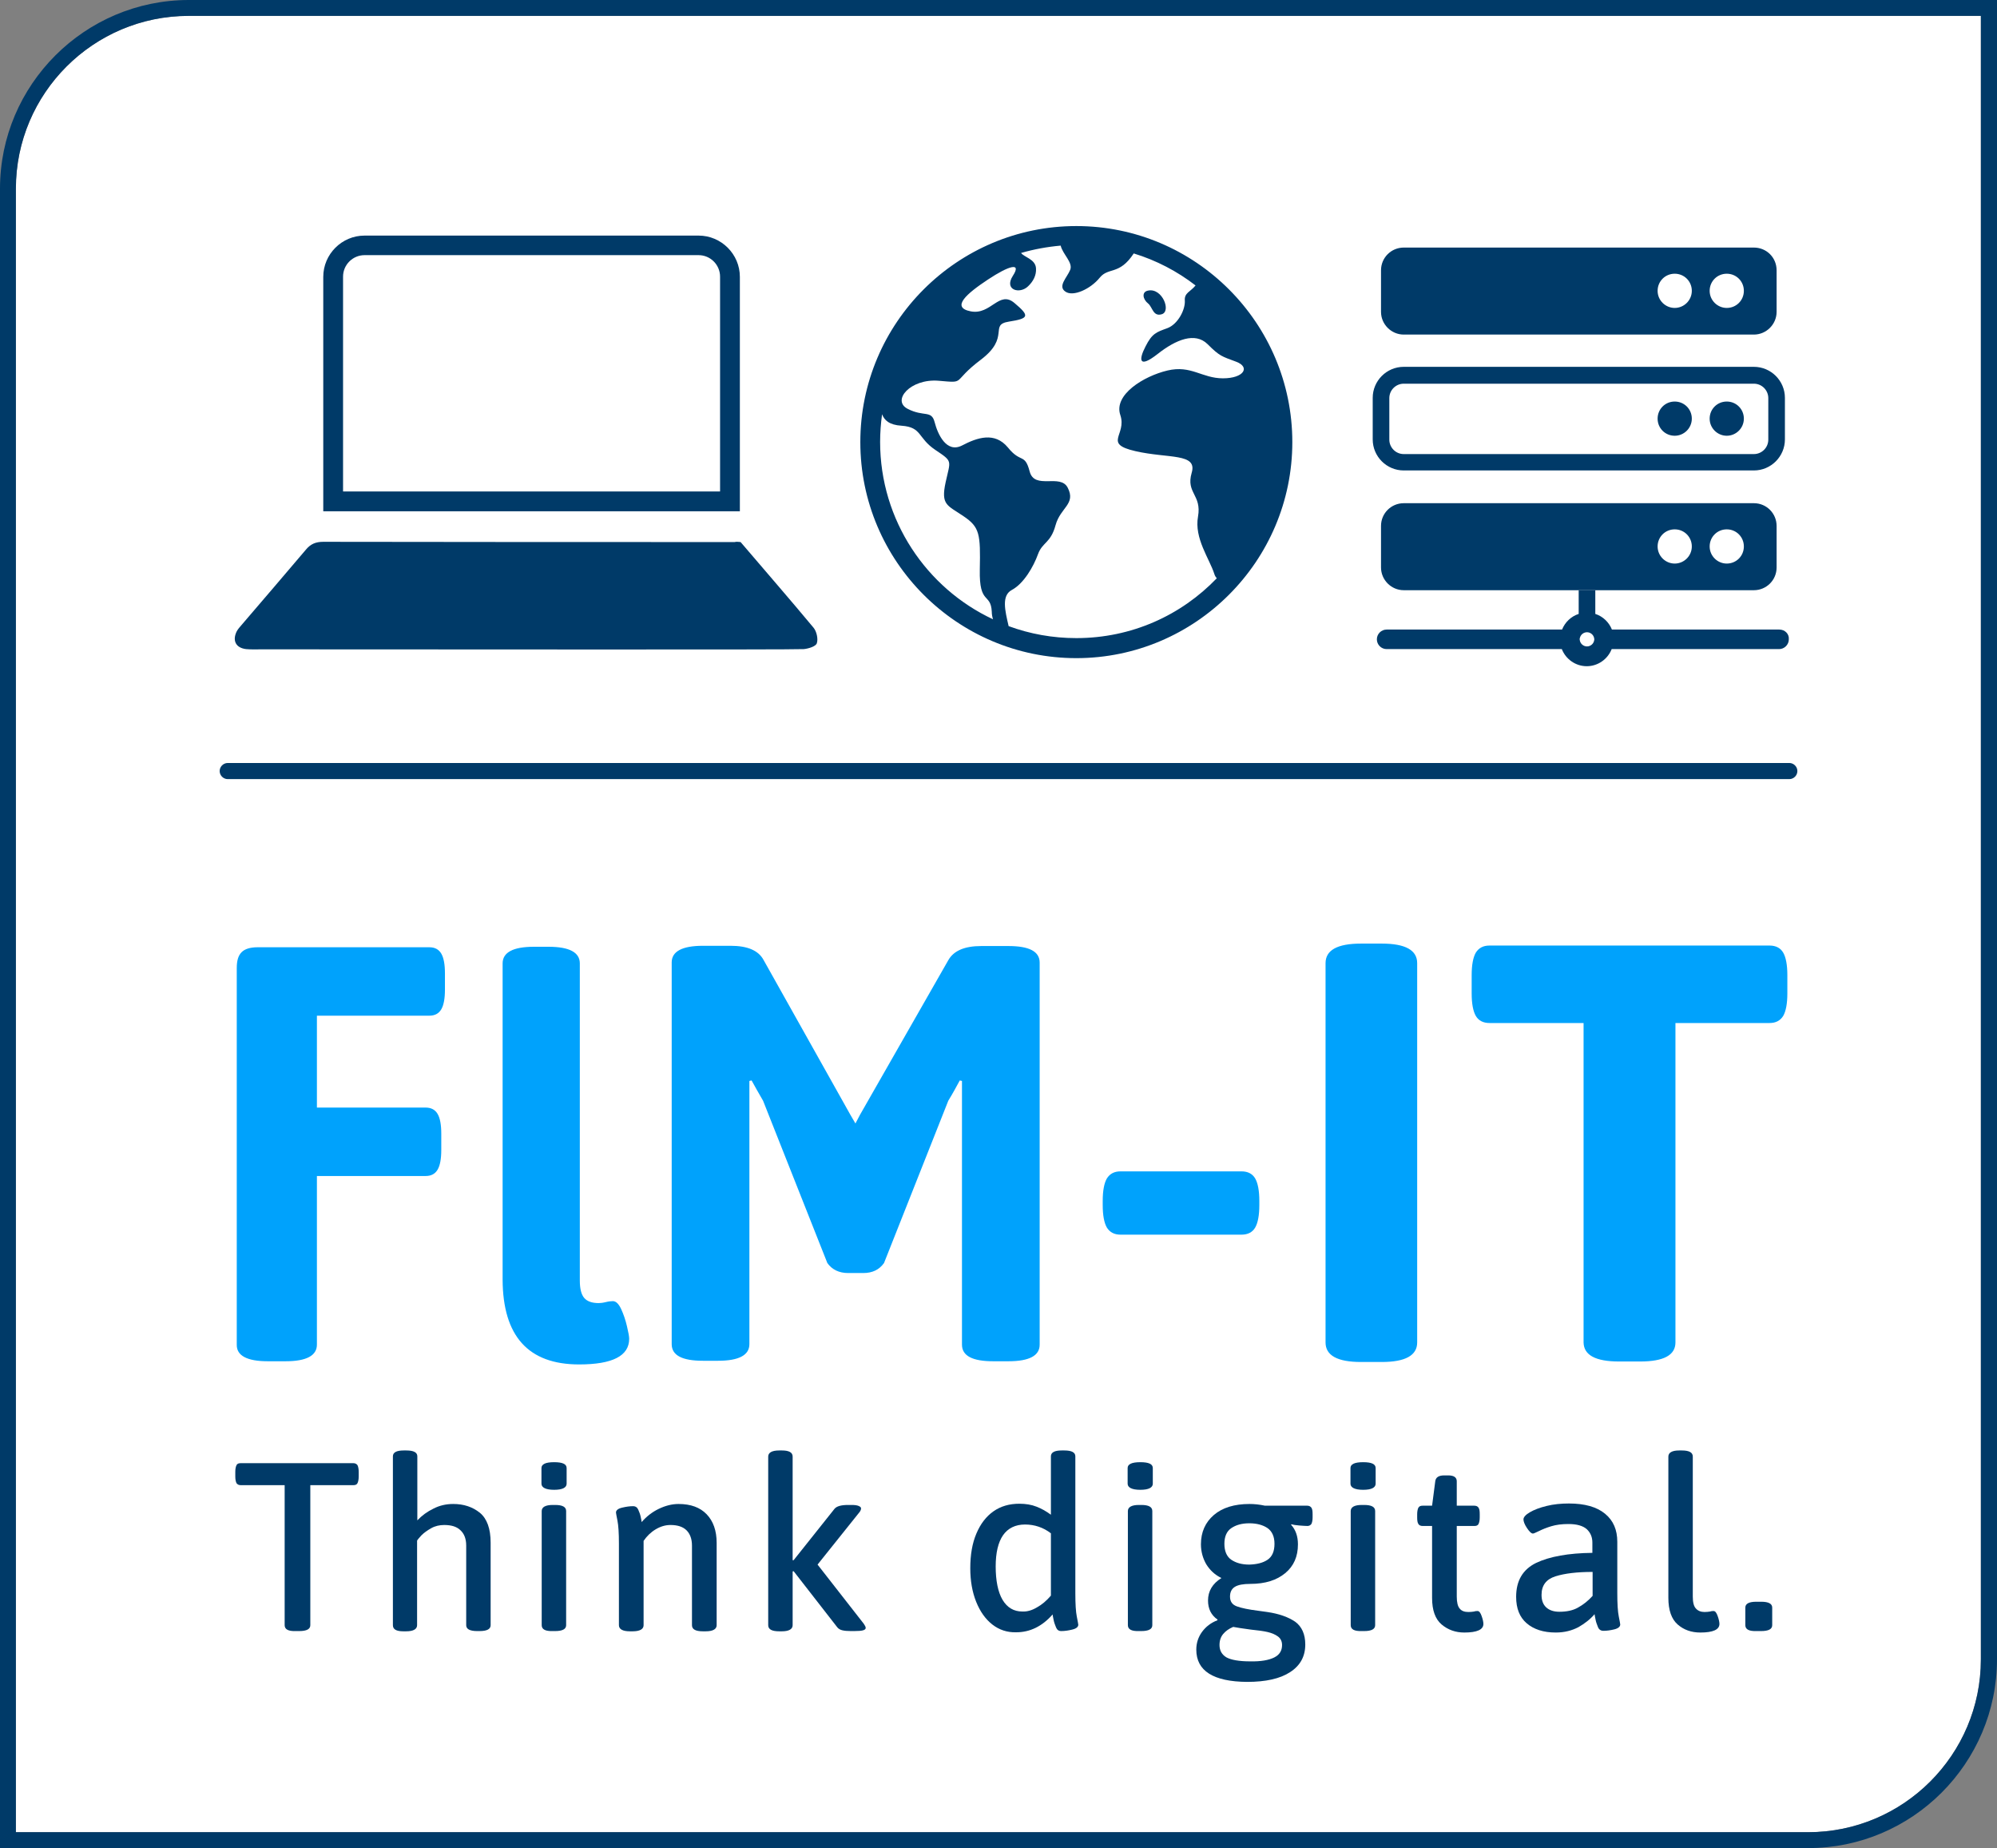 <?xml version="1.0" encoding="utf-8"?>
<!-- Generator: Adobe Illustrator 28.0.0, SVG Export Plug-In . SVG Version: 6.00 Build 0)  -->
<svg version="1.1" id="Ebene_1" xmlns="http://www.w3.org/2000/svg" xmlns:xlink="http://www.w3.org/1999/xlink" x="0px" y="0px"
	 viewBox="0 0 817.3 756.2" style="enable-background:new 0 0 817.3 756.2;" xml:space="preserve">
<rect x="0" y="0" width="817.3" height="756.2" fill="#808080" stroke="none"/>
<style type="text/css">
	.st0{fill:#FFFFFF;}
	.st1{fill:#003A68;}
	.st2{fill:#00A2FC;}
	.st3{fill:none;}
	.st4{fill:none;stroke:#003A68;stroke-width:0;stroke-linecap:round;stroke-linejoin:round;}
</style>
<path class="st0" d="M6.5,749.7H740c39,0,70.7-31.7,70.7-70.7V6.5H77.2c-39,0-70.7,31.7-70.7,70.7L6.5,749.7L6.5,749.7z"/>
<g>
	<path class="st1" d="M740,756.2H0V77.2C0,34.7,34.7,0,77.3,0h740v678.9C817.3,721.5,782.6,756.2,740,756.2z M6.5,749.7H740
		c39,0,70.7-31.7,70.7-70.7V6.5H77.2c-39,0-70.7,31.7-70.7,70.7L6.5,749.7L6.5,749.7z"/>
	<path class="st2" d="M662.7,557.1h8.5c9.7,0,14.5-2.6,14.5-7.8V418.6h38.5c2.6,0,4.4-1,5.6-2.9c1.1-1.9,1.7-5,1.7-9.2V399
		c0-4.2-0.6-7.3-1.7-9.2c-1.1-1.9-3-2.9-5.6-2.9H609.6c-2.6,0-4.4,1-5.6,2.9c-1.1,1.9-1.7,5-1.7,9.2v7.5c0,4.2,0.6,7.3,1.7,9.2
		c1.1,1.9,3,2.9,5.6,2.9h38.5v130.7C648.2,554.5,653,557.1,662.7,557.1 M557,557.3h8.5c9.7,0,14.5-2.7,14.5-8V394.1
		c0-5.3-4.8-8-14.5-8H557c-9.7,0-14.5,2.7-14.5,8v155.2C542.5,554.6,547.3,557.3,557,557.3 M458.6,505.2h49.5c2.6,0,4.5-1,5.6-2.9
		s1.7-5,1.7-9.2v-1.7c0-4.2-0.6-7.3-1.7-9.2s-3-2.9-5.6-2.9h-49.5c-2.6,0-4.4,1-5.6,2.9c-1.1,1.9-1.7,5-1.7,9.2v1.7
		c0,4.2,0.6,7.3,1.7,9.2C454.2,504.2,456,505.2,458.6,505.2 M347.1,520.9h6.2c3.7,0,6.5-1.3,8.5-4.1l26.3-66.4
		c1.9-3.1,3.4-5.9,4.7-8.3l0.9,0.2v107.9c0,4.6,4.3,6.8,12.8,6.8h6.2c8.6,0,12.8-2.3,12.8-6.8V393.9c0-4.6-4.3-6.8-12.8-6.8h-11.1
		c-6.8,0-11.3,1.9-13.5,5.8L352,456.1l-1.9,3.6l-2.1-3.6l-35.5-63.3c-2.1-3.9-6.6-5.8-13.5-5.8h-11.3c-8.5,0-12.8,2.3-12.8,6.8
		v156.2c0,4.6,4.3,6.8,12.8,6.8h6.2c8.5,0,12.8-2.3,12.8-6.8V442.3l0.9-0.2c1.3,2.4,2.9,5.2,4.7,8.3l26.3,66.4
		C340.5,519.5,343.4,520.9,347.1,520.9 M237,558.3c13.7,0,20.5-3.5,20.5-10.5c0-0.9-0.3-2.6-0.9-5.1c-0.6-2.6-1.4-4.9-2.4-7.1
		c-1-2.1-2.1-3.2-3.4-3.2c-0.7,0-1.7,0.1-2.9,0.4c-1.2,0.3-2.2,0.4-2.9,0.4c-2.7,0-4.7-0.7-5.9-2.1c-1.2-1.4-1.8-3.8-1.8-7.1V394.2
		c0-4.5-4.3-6.8-12.8-6.8h-6c-8.5,0-12.8,2.3-12.8,6.8v129.4C205.8,546.7,216.2,558.3,237,558.3 M109.6,557h7.3
		c8.5,0,12.8-2.3,12.8-6.8v-69h44.5c2.3,0,3.9-0.9,4.9-2.6s1.5-4.4,1.5-8.1v-6.6c0-3.7-0.5-6.4-1.5-8.1s-2.6-2.6-4.9-2.6h-44.5
		v-37.6h46c2.3,0,3.9-0.9,4.9-2.6s1.5-4.4,1.5-8.1v-6.6c0-3.7-0.5-6.4-1.5-8.1s-2.6-2.6-4.9-2.6h-70.3c-3,0-5.2,0.7-6.5,2
		c-1.4,1.4-2,3.5-2,6.5v154.1C96.8,554.7,101.1,557,109.6,557"/>
</g>
<g>
	<path class="st1" d="M116.5,665v-57.3H98.5c-0.8,0-1.3-0.3-1.7-0.8c-0.3-0.6-0.5-1.5-0.5-2.7v-2c0-1.2,0.2-2.1,0.5-2.7
		c0.3-0.6,0.9-0.8,1.7-0.8h46.1c0.8,0,1.3,0.3,1.7,0.8c0.3,0.6,0.5,1.5,0.5,2.7v2c0,1.2-0.2,2.1-0.5,2.7c-0.3,0.6-0.9,0.8-1.7,0.8
		H127V665c0,1.6-1.5,2.4-4.5,2.4H121C118,667.5,116.5,666.7,116.5,665z"/>
	<path class="st1" d="M160.8,665v-69.1c0-1.6,1.5-2.4,4.4-2.4h1.1c3,0,4.5,0.8,4.5,2.4v26.2c1.9-2,4.1-3.6,6.6-4.8
		c2.5-1.3,5.2-1.9,8.1-1.9c4.3,0,7.9,1.2,10.9,3.6c2.9,2.4,4.4,6.5,4.4,12.2V665c0,1.6-1.5,2.4-4.5,2.4h-1c-3,0-4.5-0.8-4.5-2.4
		v-32.6c0-2.7-0.8-4.8-2.3-6.2c-1.5-1.5-3.7-2.2-6.7-2.2c-1.9,0-3.7,0.4-5.3,1.3s-3,1.9-4,2.9c-1,1.1-1.6,1.8-1.8,2.2V665
		c0,1.6-1.5,2.5-4.5,2.5h-1.1C162.2,667.5,160.8,666.7,160.8,665L160.8,665z"/>
	<path class="st1" d="M221.6,607.1v-6.4c0-1.6,1.7-2.4,5.2-2.4s5.1,0.8,5.1,2.4v6.4c0,1.6-1.7,2.5-5.1,2.5S221.6,608.7,221.6,607.1z
		 M221.7,665v-46.7c0-1.6,1.5-2.5,4.5-2.5h1c3,0,4.5,0.8,4.5,2.5V665c0,1.6-1.5,2.4-4.5,2.4h-1C223.2,667.5,221.7,666.7,221.7,665z"
		/>
	<path class="st1" d="M253.3,665v-33.4c0-4.3-0.2-7.4-0.6-9.4c-0.4-2-0.6-3.1-0.6-3.3c0-0.9,0.8-1.6,2.5-2s3.1-0.6,4.5-0.6
		c1,0,1.7,0.5,2.1,1.4c0.4,0.9,0.8,1.9,1,2.9c0.2,1,0.4,1.8,0.4,2.2c2-2.3,4.3-4.1,7-5.4c2.7-1.3,5.4-2,8.1-2c5,0,8.8,1.4,11.5,4.2
		c2.7,2.8,4.1,6.7,4.1,11.7V665c0,1.6-1.5,2.5-4.5,2.5h-1.1c-3,0-4.5-0.8-4.5-2.5v-32.6c0-2.7-0.8-4.8-2.2-6.2
		c-1.5-1.5-3.7-2.2-6.6-2.2c-2.1,0-4.1,0.6-6.1,1.8c-2,1.2-3.6,2.8-4.9,4.7V665c0,1.6-1.5,2.5-4.5,2.5h-1.1
		C254.8,667.5,253.3,666.6,253.3,665L253.3,665z"/>
	<path class="st1" d="M354.3,666.1c0,0.5-0.4,0.8-1.1,1s-1.9,0.3-3.6,0.3h-1.4c-1.4,0-2.5-0.1-3.4-0.3c-0.9-0.2-1.6-0.6-2.1-1.2
		l-17.9-23l-0.4,0.1V665c0,1.6-1.5,2.5-4.4,2.5h-1.1c-3,0-4.5-0.8-4.5-2.5V596c0-1.6,1.5-2.5,4.5-2.5h1.1c2.9,0,4.4,0.8,4.4,2.5
		v42.4h0.4l16.8-21.1c0.9-1,2.7-1.5,5.5-1.5h1.3c1.3,0,2.3,0.1,3,0.4s1,0.6,1,1c0,0.6-0.3,1.2-1,2l-16.8,21l18.9,24.2
		C354,665.1,354.3,665.7,354.3,666.1L354.3,666.1z"/>
	<path class="st1" d="M406.1,664.7c-2.8-2.2-5-5.3-6.6-9.3c-1.6-4-2.4-8.6-2.4-13.7c0-5.5,0.8-10.2,2.5-14.2c1.7-4,4-7,7-9.1
		c3-2.1,6.5-3.1,10.6-3.1c2.6,0,5,0.4,7,1.2c2.1,0.8,4,1.9,5.9,3.3v-23.9c0-1.6,1.5-2.4,4.4-2.4h1.1c3,0,4.5,0.8,4.5,2.4V652
		c0,4.4,0.2,7.5,0.6,9.5c0.4,2,0.6,3.1,0.6,3.3c0,0.9-0.8,1.6-2.5,2c-1.6,0.4-3.1,0.6-4.5,0.6c-1,0-1.7-0.5-2.1-1.5s-0.8-2-1-3.1
		c-0.2-1.1-0.4-1.8-0.4-2.2c-4.3,4.9-9.3,7.3-14.9,7.3C412.2,668,408.9,666.9,406.1,664.7L406.1,664.7z M424.4,657.7
		c2-1.1,3.9-2.7,5.7-4.8v-25.5c-3.1-2.4-6.7-3.6-10.6-3.6s-7,1.5-9,4.4c-2,2.9-3,7.2-3,12.8c0,5.6,0.9,10.4,2.8,13.6
		c1.9,3.2,4.6,4.8,8.1,4.8C420.4,659.5,422.4,658.9,424.4,657.7L424.4,657.7z"/>
	<path class="st1" d="M461.5,607.1v-6.4c0-1.6,1.7-2.4,5.2-2.4s5.1,0.8,5.1,2.4v6.4c0,1.6-1.7,2.5-5.1,2.5S461.5,608.7,461.5,607.1z
		 M461.6,665v-46.7c0-1.6,1.5-2.5,4.5-2.5h1c3,0,4.5,0.8,4.5,2.5V665c0,1.6-1.5,2.4-4.5,2.4h-1C463.1,667.5,461.6,666.7,461.6,665z"
		/>
	<path class="st1" d="M489.6,675c0-2.7,0.8-5.1,2.3-7.2c1.6-2.2,3.7-3.8,6.3-4.8l0.1-0.3c-2.6-1.8-3.9-4.4-3.9-7.8
		c0-3.8,1.8-6.9,5.5-9.2c-2.7-1.3-4.7-3.2-6.2-5.6c-1.4-2.4-2.2-5.2-2.2-8.2c0-5,1.8-9,5.3-12c3.5-3,8.4-4.5,14.6-4.5
		c1.9,0,4,0.2,6.3,0.7H535c0.8,0,1.3,0.3,1.7,0.8c0.4,0.6,0.5,1.4,0.5,2.7v1.3c0,1.2-0.2,2.1-0.5,2.7c-0.4,0.5-0.9,0.8-1.6,0.8
		c-0.9,0-2-0.1-3.4-0.2c-1.4-0.1-2.5-0.3-3.2-0.5l-0.1,0.2c1.9,2.1,2.8,4.8,2.8,8c0,5-1.7,8.9-5.2,11.8c-3.5,2.9-8.2,4.4-14.3,4.4
		c-2.9,0-5,0.4-6.3,1.2c-1.3,0.8-2,2.1-2,4c0,2,0.9,3.3,2.8,4c1.9,0.7,4.8,1.3,8.8,1.8l3.6,0.5c4.9,0.7,8.7,2.1,11.5,4
		c2.7,2,4.1,5.1,4.1,9.3c0,4.8-2,8.6-6.2,11.3c-4.1,2.7-10,4-17.6,4C496.6,688.1,489.6,683.7,489.6,675L489.6,675z M521.5,678.2
		c2.2-1.1,3.2-2.8,3.2-5.1c0-1.5-0.6-2.7-1.7-3.5c-1.1-0.8-2.5-1.4-4.2-1.8c-1.7-0.4-4-0.7-6.9-1c-3.5-0.5-5.8-0.8-7.2-1.1
		c-1.7,0.7-3.1,1.7-4.1,2.9c-1,1.2-1.5,2.7-1.5,4.5c0,2.3,1,4,2.9,5.1c1.9,1,5.1,1.6,9.6,1.6C516,679.9,519.3,679.3,521.5,678.2
		L521.5,678.2z M518.8,638.2c1.9-1.3,2.8-3.5,2.8-6.5c0-3-1-5.1-2.8-6.4c-1.9-1.3-4.4-2-7.5-2c-3.1,0-5.5,0.7-7.4,2
		c-1.9,1.3-2.8,3.5-2.8,6.4c0,2.9,0.9,5.2,2.8,6.5c1.9,1.3,4.3,2,7.4,2C514.4,640.1,516.9,639.5,518.8,638.2z"/>
	<path class="st1" d="M552.7,607.1v-6.4c0-1.6,1.7-2.4,5.2-2.4s5.1,0.8,5.1,2.4v6.4c0,1.6-1.7,2.5-5.1,2.5S552.7,608.7,552.7,607.1z
		 M552.8,665v-46.7c0-1.6,1.5-2.5,4.5-2.5h1c3,0,4.5,0.8,4.5,2.5V665c0,1.6-1.5,2.4-4.5,2.4h-1C554.3,667.5,552.8,666.7,552.8,665z"
		/>
	<path class="st1" d="M590,664.7c-2.6-2.2-3.9-5.8-3.9-10.9v-29.4h-3.9c-0.8,0-1.4-0.3-1.7-0.8c-0.4-0.6-0.5-1.5-0.5-2.7v-1.3
		c0-1.2,0.2-2.1,0.5-2.7c0.4-0.6,0.9-0.8,1.7-0.8h3.9l1.3-10c0.2-1.6,1.4-2.4,3.7-2.4h1.6c2.3,0,3.5,0.8,3.5,2.4v10h7.2
		c0.8,0,1.4,0.3,1.7,0.8c0.4,0.6,0.5,1.4,0.5,2.7v1.3c0,1.2-0.2,2.1-0.5,2.7c-0.3,0.6-0.9,0.8-1.7,0.8h-7.2v28.9
		c0,2.3,0.4,4,1.2,4.9c0.8,1,2,1.4,3.6,1.4c0.9,0,1.7-0.1,2.3-0.2c0.6-0.2,1.1-0.2,1.4-0.2c0.7,0,1.2,0.7,1.7,2.1
		c0.5,1.4,0.7,2.5,0.7,3.2c0,2.3-2.6,3.5-7.8,3.5C595.7,668,592.6,666.9,590,664.7L590,664.7z"/>
	<path class="st1" d="M624.8,664.2c-2.9-2.5-4.3-6.1-4.3-10.8c0-6.6,2.7-11.2,8.2-13.9c5.5-2.6,13.2-4,23-4.1v-4.2
		c0-2.3-0.8-4.1-2.3-5.5c-1.6-1.4-4.1-2.1-7.5-2.1c-2.7,0-5,0.3-7,0.9c-2,0.6-3.7,1.3-5.1,2c-1.4,0.7-2.2,1-2.4,1
		c-0.7,0-1.5-0.8-2.5-2.3c-1-1.5-1.4-2.7-1.4-3.5c0-0.9,0.9-1.9,2.6-2.9s4-1.9,6.9-2.6c2.8-0.7,5.9-1,9.1-1c6.5,0,11.4,1.4,14.8,4.2
		c3.4,2.8,5,6.6,5,11.5v21c0,4.4,0.2,7.5,0.6,9.5c0.4,2,0.6,3.1,0.6,3.3c0,0.9-0.8,1.6-2.4,2c-1.6,0.4-3.1,0.6-4.5,0.6
		c-1,0-1.8-0.5-2.2-1.5c-0.4-1-0.8-2-1-3.1c-0.2-1.1-0.4-1.9-0.4-2.2c-1.8,2.1-4,3.8-6.6,5.3c-2.7,1.4-5.7,2.2-9.3,2.2
		C631.7,668,627.7,666.7,624.8,664.2L624.8,664.2z M645.8,657.8c2.2-1.2,4.2-2.8,6-4.8v-9.8c-6.3,0-11.4,0.6-15.2,1.8
		c-3.8,1.2-5.7,3.7-5.7,7.6c0,2.2,0.6,3.9,1.9,5.1c1.3,1.2,3.1,1.8,5.4,1.8C641.1,659.5,643.7,659,645.8,657.8L645.8,657.8z"/>
	<path class="st1" d="M686.6,664.7c-2.5-2.2-3.8-5.8-3.8-10.9v-57.8c0-1.6,1.5-2.5,4.4-2.5h1.1c3,0,4.5,0.8,4.5,2.5v57.3
		c0,2.3,0.4,4,1.3,4.9c0.8,0.9,2,1.4,3.5,1.4c0.9,0,1.7-0.1,2.3-0.2c0.6-0.2,1.1-0.2,1.4-0.2c0.7,0,1.2,0.7,1.7,2.1
		c0.5,1.4,0.7,2.5,0.7,3.2c0,2.3-2.6,3.5-7.8,3.5C692.2,668,689.1,666.9,686.6,664.7L686.6,664.7z"/>
	<path class="st1" d="M714.3,665v-7.2c0-1.6,1.5-2.4,4.5-2.4h2c3,0,4.5,0.8,4.5,2.4v7.2c0,1.6-1.5,2.4-4.5,2.4h-2
		C715.8,667.5,714.3,666.7,714.3,665z"/>
</g>
<path class="st1" d="M717.8,192.5H574.5c-7,0-12.7-5.7-12.7-12.7v-17c0-7,5.7-12.7,12.7-12.7h143.3c7,0,12.7,5.7,12.7,12.7v17
	C730.5,186.8,724.8,192.5,717.8,192.5z M574.5,157c-3.2,0-5.9,2.6-5.9,5.9v17c0,3.2,2.6,5.9,5.9,5.9h143.3c3.2,0,5.9-2.6,5.9-5.9
	v-17c0-3.2-2.6-5.9-5.9-5.9H574.5z"/>
<path class="st1" d="M717.8,101.3H574.5c-5.1,0-9.3,4.1-9.3,9.3v17c0,5.1,4.2,9.3,9.3,9.3h143.3c5.1,0,9.3-4.2,9.3-9.3v-17
	C727.1,105.4,723,101.3,717.8,101.3L717.8,101.3z M685.4,126c-3.8,0-7-3.1-7-7s3.1-7,7-7s7,3.1,7,7S689.2,126,685.4,126z M706.7,126
	c-3.8,0-7-3.1-7-7s3.1-7,7-7s7,3.1,7,7S710.6,126,706.7,126z"/>
<path class="st1" d="M706.7,178.3c3.8,0,7-3.1,7-7s-3.1-7-7-7s-7,3.1-7,7S702.9,178.3,706.7,178.3"/>
<path class="st1" d="M685.4,178.3c3.8,0,7-3.1,7-7s-3.1-7-7-7s-7,3.1-7,7S681.5,178.3,685.4,178.3"/>
<path class="st1" d="M717.8,205.9H574.5c-5.1,0-9.3,4.1-9.3,9.3v17c0,5.1,4.2,9.3,9.3,9.3h143.3c5.1,0,9.3-4.1,9.3-9.3v-17
	C727.1,210.1,723,205.9,717.8,205.9z M685.4,230.6c-3.8,0-7-3.1-7-7s3.1-7,7-7s7,3.1,7,7S689.2,230.6,685.4,230.6z M706.7,230.6
	c-3.8,0-7-3.1-7-7s3.1-7,7-7s7,3.1,7,7S710.6,230.6,706.7,230.6z"/>
<g>
	<path class="st3" d="M649.5,258.7c-1.4,0-2.6,1-2.9,2.3c0,0.2-0.1,0.4-0.1,0.6s0,0.4,0.1,0.6c0.3,1.3,1.5,2.3,2.9,2.3
		s2.6-1,2.9-2.3c0-0.2,0.1-0.4,0.1-0.6s0-0.4-0.1-0.6C652.1,259.7,650.9,258.7,649.5,258.7z"/>
	<path class="st1" d="M728.2,257.6L728.2,257.6l-68.5,0c-1.2-3-3.7-5.4-6.8-6.4v-9.7h-6.8v9.7c-3.1,1-5.6,3.4-6.8,6.4h-71.8v0
		c-2.2,0-4,1.8-4,4c0,2.2,1.8,4,4,4h71.7c1.6,4.1,5.6,7,10.2,7c4.6,0,8.6-2.9,10.2-7h68.5c2.2,0,4-1.8,4-4
		C732.3,259.4,730.5,257.6,728.2,257.6z M652.4,262.2c-0.3,1.3-1.5,2.3-2.9,2.3s-2.6-1-2.9-2.3c0-0.2-0.1-0.4-0.1-0.6s0-0.4,0.1-0.6
		c0.3-1.3,1.5-2.3,2.9-2.3s2.6,1,2.9,2.3c0,0.2,0.1,0.4,0.1,0.6S652.4,262,652.4,262.2z"/>
	<path class="st4" d="M652.4,262.2c0-0.2,0.1-0.4,0.1-0.6s0-0.4-0.1-0.6"/>
	<path class="st4" d="M646.7,261c0,0.2-0.1,0.4-0.1,0.6s0,0.4,0.1,0.6"/>
</g>
<path class="st1" d="M303.1,221.8c9.8,11.5,20,23.2,29.9,35.1c1.2,1.5,1.9,4.5,1.3,6.3c-0.4,1.3-3.4,2.2-5.3,2.4
	c-5.7,0.3-147,0.1-221.9,0.1c-2.1,0-4.3,0.1-6.4-0.1c-4.2-0.5-5.7-3.5-3.8-7.3c0.5-0.9,1.2-1.7,1.9-2.5
	c8.8-10.3,17.7-20.6,26.4-30.9c1.9-2.3,4-3.2,7.1-3.2c62.8,0.1,105.7,0.1,168.4,0.1C301.4,221.6,302,221.7,303.1,221.8"/>
<path class="st1" d="M302.8,209.2H132.3v-95.9c0-9.3,7.6-16.9,16.9-16.9h136.7c9.3,0,16.9,7.6,16.9,16.9L302.8,209.2L302.8,209.2z
	 M140.4,201.1h154.3v-87.9c0-4.8-3.9-8.8-8.8-8.8H149.2c-4.8,0-8.8,3.9-8.8,8.8L140.4,201.1L140.4,201.1z"/>
<g>
	<path class="st1" d="M440.5,92.5c-48.7,0-88.4,39.6-88.4,88.4s39.7,88.4,88.4,88.4s88.4-39.7,88.4-88.4S489.3,92.5,440.5,92.5z
		 M360.2,180.8c0-3.8,0.3-7.6,0.8-11.3c0.9,2.4,2.9,4.4,8,4.7c8.4,0.6,6.5,5,13.8,9.9c7.3,4.9,6.2,4.1,4.2,13.3
		c-2,9.3,0.7,9.3,7.3,13.8c6.7,4.5,7,7.3,6.7,21.9c-0.3,14.6,4.5,9.3,4.9,17.2c0,1.1,0.2,2.1,0.5,3.1
		C379.2,240.7,360.2,212.9,360.2,180.8z M440.5,261.1c-9.7,0-19-1.7-27.7-4.9c-1.5-6.4-3-12.5,1.3-14.8c4.9-2.6,8.9-9.6,10.7-14.6
		c1.8-5,5.2-4.5,7.2-11.9c2-7.3,8.4-8.6,5-15.3c-3-6-13.6,1-15.6-6.7l0,0c-2-7.6-3.6-3.2-8.9-9.8c-5.4-6.5-12.5-4.1-18.8-0.8
		c-6.3,3.2-9.9-4.5-11.2-9.6c-1.3-5-4.4-2-11-5.4c-6.7-3.4,1.1-12.5,12.7-11.5c11.5,1,4.9,0.7,17.2-8.6c12.3-9.3,3.2-14.3,11.5-15.6
		c8.3-1.3,8.6-2.3,2.3-7.6c-6.3-5.4-9.6,5-17.9,3.4c-8.3-1.6-1.6-7.3,7-13c8.6-5.7,14-7.3,10.2-1.5c-3.7,5.8,2.9,7.6,6.3,4.2
		c2-1.9,3.4-4.4,3.2-7.3c-0.2-3.8-5-4.6-6.1-6.3c5.2-1.5,10.6-2.5,16.2-3c0.8,3.5,5.1,6.9,3.9,9.9c-1.3,3.2-5.2,6.7-2,8.9
		c3.2,2.3,10.4-1.1,14.1-5.7c3.6-4.4,8-0.9,13.9-9.9c9.2,2.8,17.8,7.3,25.3,13.1c-2.1,2.6-4.6,3-4.4,6.1c0.3,3.7-2.8,9.8-7.2,11.4
		c-4.4,1.6-6.2,2.1-8.9,7.5c-2.8,5.4-2.8,9.1,4.9,3.1c7.6-6,15.4-9.1,20.5-4.1c5,5,5.8,5,11.7,7.2s3.2,6.8-5.4,6.8s-13-5.5-22.7-3.2
		s-22.1,9.9-19.3,18.2c2.8,8.3-7.3,11.7,6.2,14.8c13.5,3.1,25.5,0.7,23,8.9c-2.4,8.3,4.2,8.9,2.6,17.9c-1.6,8.9,4.7,17.2,6.7,23.5
		c0.2,0.7,0.6,1.3,1,1.7C483.4,251.8,463.1,261.1,440.5,261.1z"/>
	<path class="st1" d="M469.9,124.2c1.8,1.5,2,5.4,5.5,4.4c4.1-1.1,0.3-10.9-5.5-9.7C467.1,119.4,467.7,122.5,469.9,124.2z"/>
</g>
<path class="st1" d="M732.3,318.8H93.2c-1.8,0-3.3-1.5-3.3-3.3s1.5-3.3,3.3-3.3h639.1c1.8,0,3.3,1.5,3.3,3.3
	S734.1,318.8,732.3,318.8L732.3,318.8z"/>
</svg>
